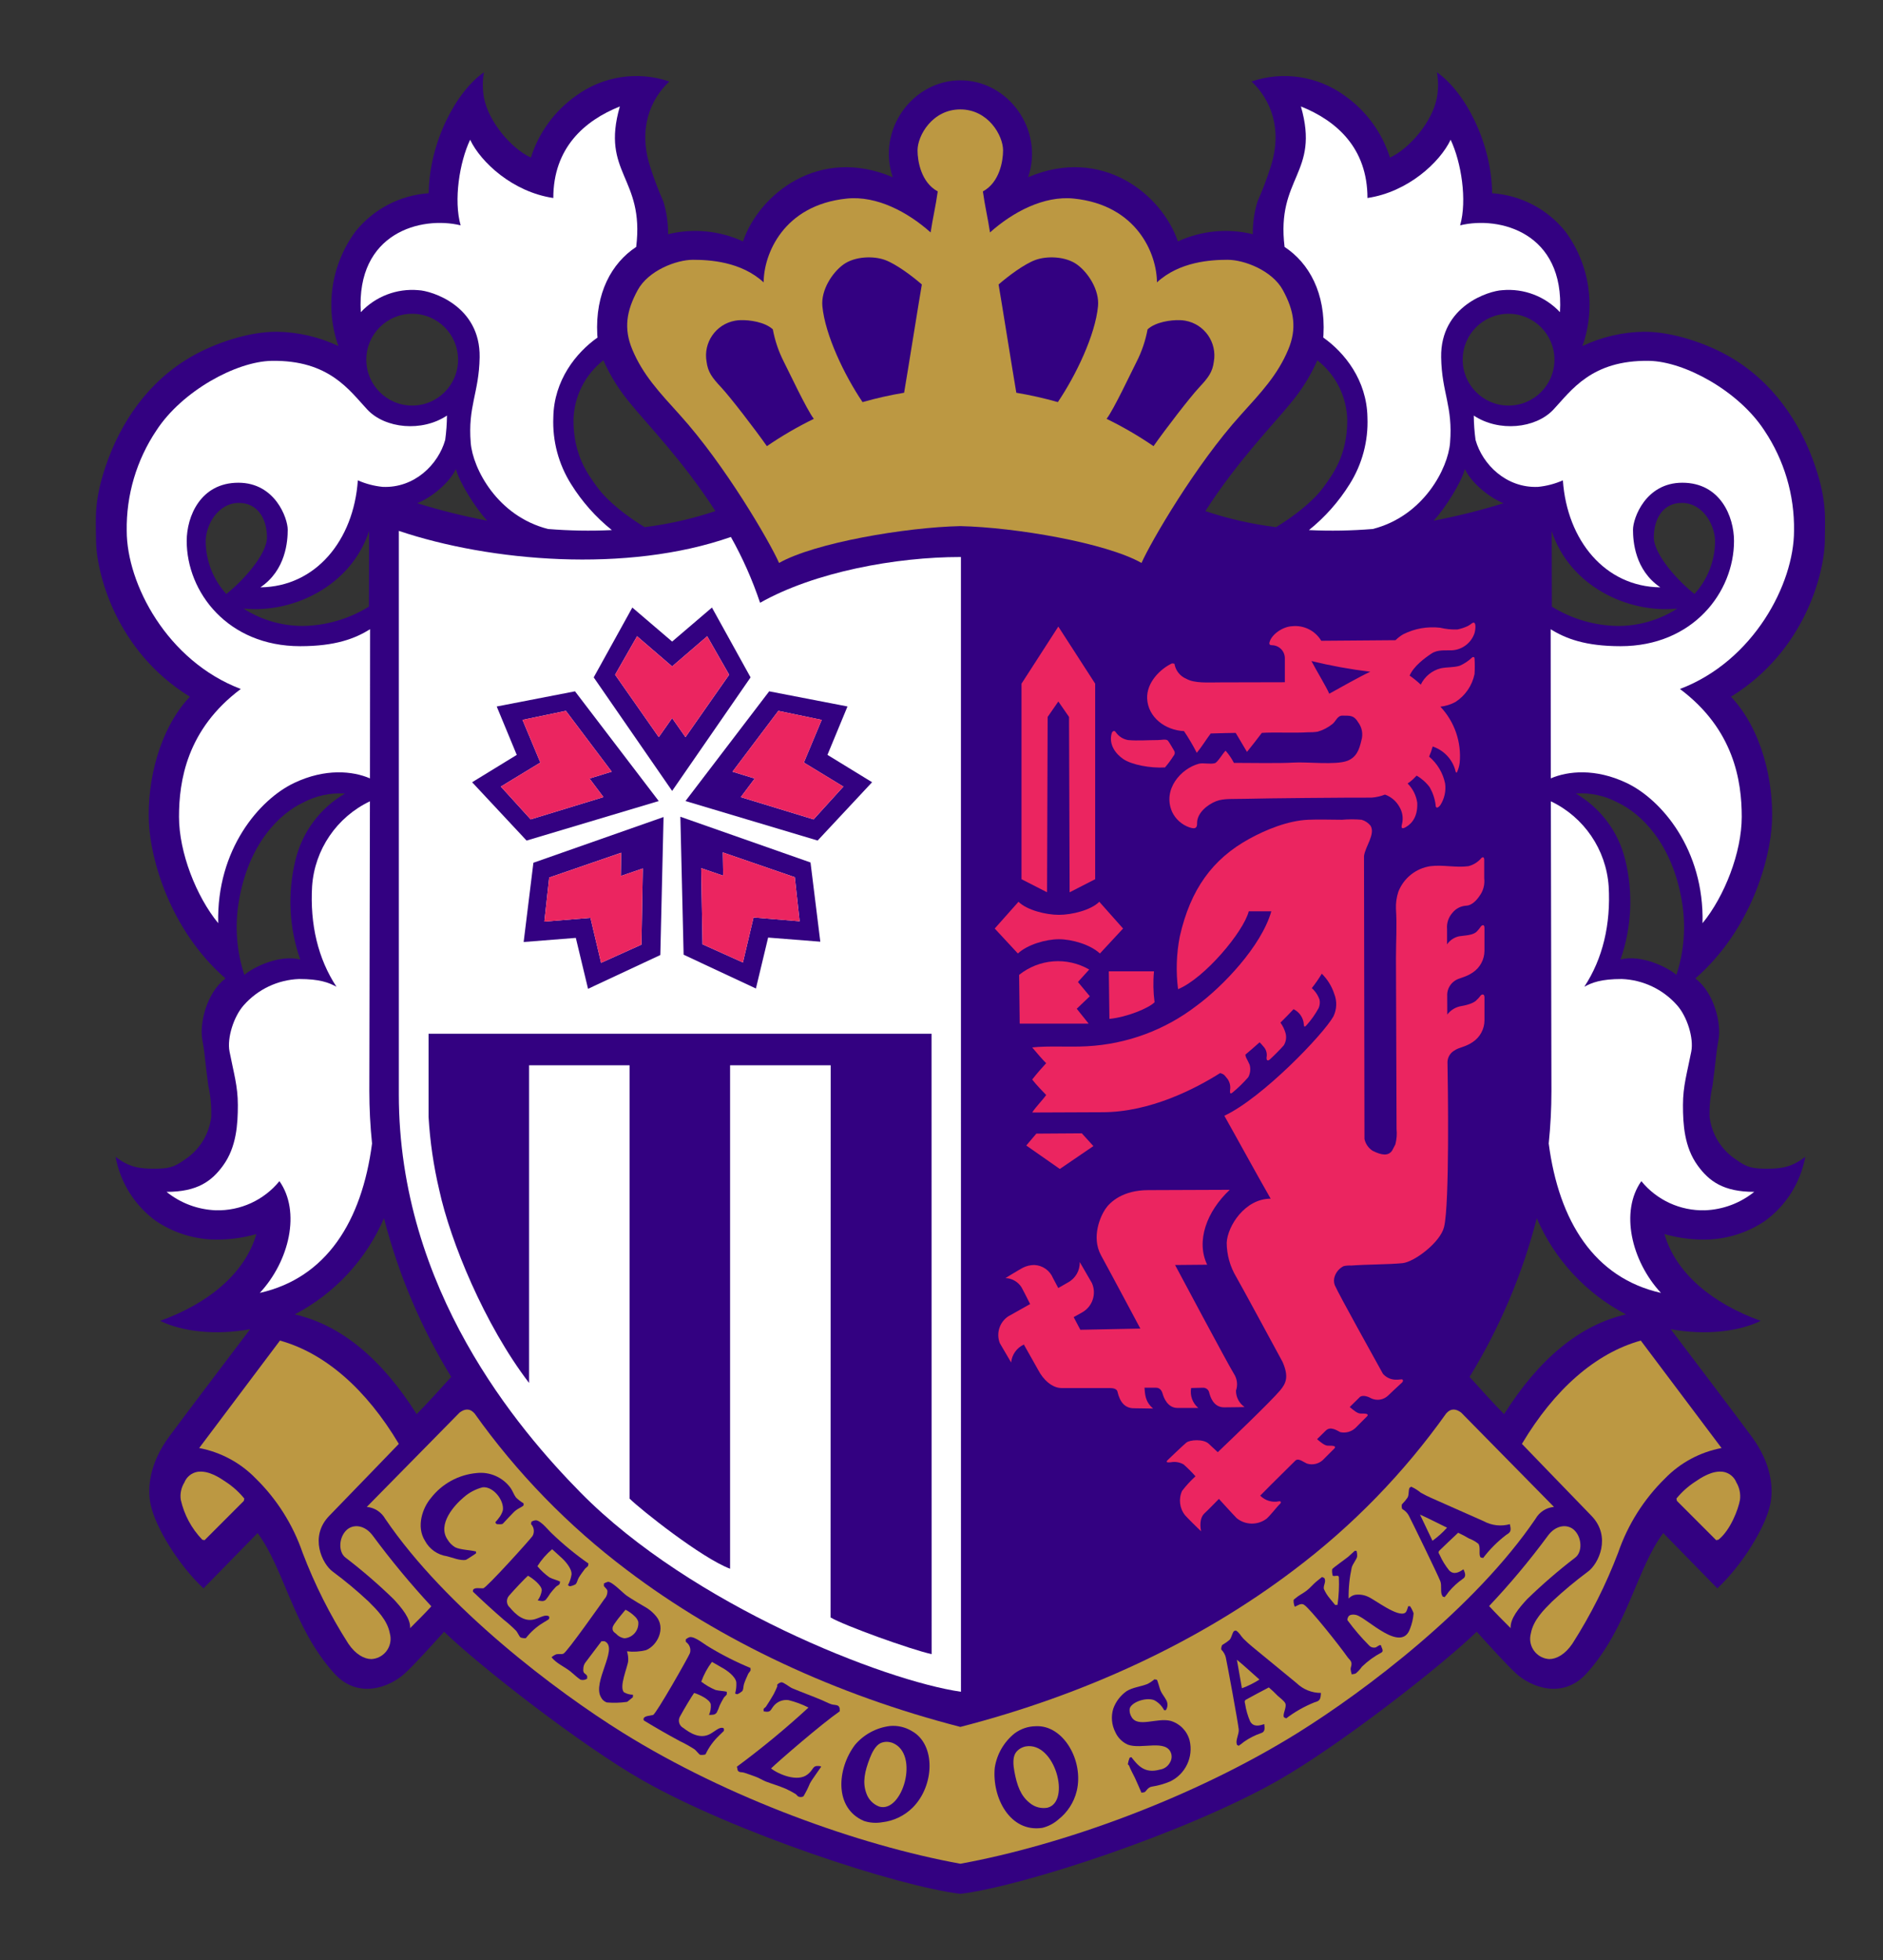 <?xml version="1.0" encoding="utf-8"?>
<!-- Generator: Adobe Illustrator 27.2.0, SVG Export Plug-In . SVG Version: 6.00 Build 0)  -->
<svg version="1.1" id="レイヤー_1" xmlns="http://www.w3.org/2000/svg" xmlns:xlink="http://www.w3.org/1999/xlink" x="0px"
	 y="0px" width="90.15px" height="93.803px" viewBox="0 0 90.15 93.803" style="enable-background:new 0 0 90.15 93.803;"
	 xml:space="preserve">
<rect x="0" y="0" width="90.15" height="93.803" fill="#333333" stroke="none"/>
<style type="text/css">
	.st0{fill:#330181;}
	.st1{fill:#BC9842;}
	.st2{fill:#FFFFFF;}
	.st3{fill:#EB2560;}
</style>
<g id="マーク等" transform="translate(-1074.016 -2424.326)">
	<g id="グループ_439">
		<g id="グループ_438">
			<path id="パス_1574" class="st0" d="M1161.382,2450.128c0-0.939,0.114-1.782-0.455-3.47
				c-0.712-2.117-2.048-4.096-4.153-5.29c-1.053-0.598-2.646-1.167-4.039-1.167
				c-1.024,0.013-2.033,0.246-2.958,0.683c0.657-1.853,0.348-3.912-0.825-5.49c-0.862-1.068-2.13-1.728-3.498-1.821
				c-0.029-2.417-1.294-4.85-2.645-5.788c0.071,0.4,0.071,0.809,0,1.21c-0.212,1.148-1.309,2.442-2.247,2.872
				c-0.378-1.196-1.137-2.235-2.162-2.958c-1.288-0.942-2.955-1.197-4.466-0.683
				c0.911,0.854,1.507,2.275,0.911,4.096c-0.178,0.561-0.387,1.112-0.626,1.65
				c-0.155,0.506-0.231,1.032-0.224,1.561c-1.2-0.293-2.465-0.171-3.587,0.345
				c-0.768-2.248-3.629-4.58-7.168-3.072c0.768-2.276-0.953-4.636-3.243-4.636c-2.29,0-4.01,2.361-3.242,4.636
				c-3.539-1.507-6.4,0.825-7.168,3.072c-1.123-0.517-2.387-0.638-3.587-0.345
				c0.007-0.529-0.069-1.055-0.224-1.561c-0.239-0.538-0.448-1.089-0.626-1.65c-0.597-1.821,0-3.242,0.91-4.096
				c-1.511-0.514-3.178-0.259-4.466,0.683c-1.025,0.723-1.784,1.762-2.162,2.958
				c-0.938-0.431-2.035-1.725-2.247-2.872c-0.071-0.4-0.071-0.81,0-1.21c-1.351,0.938-2.617,3.371-2.645,5.788
				c-1.369,0.093-2.637,0.753-3.498,1.821c-1.173,1.578-1.482,3.637-0.825,5.49
				c-0.926-0.437-1.935-0.669-2.958-0.683c-1.394,0-2.987,0.569-4.039,1.167c-2.105,1.194-3.441,3.174-4.153,5.29
				c-0.569,1.688-0.455,2.531-0.455,3.47c0,1.581,0.939,5.349,4.494,7.538c-1.479,1.564-2.048,4.068-1.963,6.002
				c0.077,1.762,0.996,5.148,3.669,7.481c-0.911,0.683-1.252,2.162-1.109,2.93
				c0.132,0.709,0.097,0.788,0.284,2.19c0.111,0.495,0.158,1.001,0.142,1.508
				c-0.102,0.839-0.571,1.589-1.28,2.048c-0.512,0.37-0.768,0.427-1.479,0.427s-1.195-0.085-1.821-0.569
				c0.226,1.235,0.919,2.335,1.934,3.072c0.777,0.523,1.681,0.828,2.617,0.882
				c0.739,0.035,1.479-0.052,2.19-0.257c-0.54,1.877-2.304,3.328-4.608,4.153c1.061,0.52,2.676,0.7,4.309,0.399
				c-1.122,1.48-3.318,4.379-3.882,5.148c-0.939,1.28-1.049,2.452-0.882,3.243
				c0.227,1.081,1.337,2.901,2.531,4.011l2.589-2.646c1.28,1.707,1.7,4.534,3.669,6.713
				c1.147,1.27,2.674,0.654,3.385,0c0.477-0.44,1.308-1.365,1.877-1.992c1.728,1.674,6.588,5.454,9.501,7.111
				c4.381,2.492,12.183,5.065,15.217,5.433c3.035-0.368,10.838-2.942,15.219-5.433
				c2.913-1.658,7.773-5.438,9.5-7.111c0.569,0.626,1.401,1.552,1.877,1.992c0.711,0.654,2.237,1.27,3.385,0
				c1.969-2.179,2.389-5.006,3.669-6.713l2.589,2.646c1.194-1.11,2.304-2.93,2.532-4.011
				c0.167-0.792,0.057-1.963-0.882-3.243c-0.564-0.77-2.76-3.668-3.882-5.148
				c1.633,0.301,3.247,0.122,4.309-0.399c-2.304-0.825-4.068-2.275-4.608-4.153
				c0.711,0.205,1.451,0.292,2.19,0.257c0.935-0.054,1.839-0.359,2.617-0.882c1.016-0.738,1.708-1.838,1.934-3.072
				c-0.626,0.484-1.109,0.569-1.821,0.569s-0.967-0.057-1.479-0.427c-0.709-0.459-1.178-1.209-1.28-2.048
				c-0.016-0.507,0.032-1.013,0.142-1.508c0.187-1.403,0.153-1.482,0.284-2.19
				c0.142-0.768-0.199-2.247-1.109-2.93c2.674-2.333,3.592-5.72,3.669-7.481c0.085-1.934-0.483-4.437-1.963-6.002
				C1160.443,2455.477,1161.382,2451.709,1161.382,2450.128z M1093.75,2439.341c1.213,0,2.196,0.984,2.196,2.197
				s-0.983,2.196-2.196,2.196s-2.197-0.983-2.197-2.196l0,0c-0-1.213,0.983-2.197,2.196-2.197
				c0,0,0,0,0,0V2439.341z M1091.685,2449.74l-0.007,3.614c-0.954,0.592-2.052,0.912-3.175,0.926
				c-1.004-0.002-1.988-0.291-2.833-0.834c2.38,0.247,5.16-1.088,6.016-3.707V2449.74z M1083.866,2450.327
				c-0.045-0.796,0.54-1.934,1.593-1.934c0.882,0,1.337,0.739,1.337,1.65c0,0.832-1.195,2.122-1.946,2.707
				c-0.606-0.665-0.955-1.524-0.984-2.423V2450.327z M1085.715,2470.978c-0.378-1.146-0.467-2.367-0.257-3.555
				c0.465-2.732,1.942-4.164,3.072-4.693c0.615-0.327,1.308-0.476,2.003-0.43
				c-1.194,0.694-2.052,1.846-2.373,3.189c-0.385,1.572-0.306,3.222,0.228,4.75
				c-0.991-0.245-2.241,0.366-2.673,0.739V2470.978z M1093.964,2491.998c-1.681-2.662-3.633-4.268-5.835-4.774
				c1.909-0.998,3.417-2.622,4.271-4.6c0.688,2.676,1.772,5.235,3.217,7.591
				c-0.446,0.496-1.223,1.353-1.653,1.782V2491.998z M1093.991,2448.407c0.692-0.275,1.554-0.99,1.851-1.637
				c0.153,0.613,0.947,1.887,1.499,2.472c-1.131-0.216-2.249-0.494-3.349-0.835L1093.991,2448.407z
				 M1104.882,2449.552c-0.817-0.493-1.758-1.208-2.272-1.913c-0.446-0.614-1.138-1.522-1.138-3.2
				c0.02-1.124,0.545-2.179,1.431-2.872c0.332,0.75,0.77,1.449,1.3,2.075c0.778,0.963,2.518,2.737,4.062,5.141
				C1107.167,2449.151,1106.033,2449.408,1104.882,2449.552L1104.882,2449.552z M1137.378,2447.639
				c-0.513,0.705-1.455,1.419-2.271,1.913c-1.151-0.143-2.284-0.4-3.384-0.768
				c1.545-2.405,3.285-4.179,4.063-5.141c0.53-0.626,0.968-1.325,1.3-2.075c0.885,0.693,1.411,1.748,1.431,2.872
				C1138.516,2446.117,1137.825,2447.024,1137.378,2447.639z M1154.32,2453.447c-0.845,0.543-1.829,0.832-2.833,0.834
				c-1.123-0.014-2.221-0.334-3.175-0.926l-0.007-3.614C1149.161,2452.359,1151.94,2453.694,1154.32,2453.447z
				 M1146.24,2439.341c1.213,0,2.196,0.984,2.196,2.197c-0,1.213-0.984,2.196-2.197,2.196
				c-1.213-0-2.196-0.984-2.196-2.197c-0-1.213,0.983-2.196,2.196-2.196
				C1146.239,2439.341,1146.24,2439.341,1146.24,2439.341z M1144.148,2446.771c0.297,0.647,1.158,1.362,1.851,1.637
				c-1.1,0.34-2.218,0.619-3.349,0.835C1143.202,2448.658,1143.995,2447.384,1144.148,2446.771L1144.148,2446.771z
				 M1146.025,2491.998c-0.429-0.429-1.207-1.287-1.652-1.783c1.445-2.356,2.53-4.914,3.217-7.591
				c0.854,1.978,2.362,3.602,4.271,4.6C1149.658,2487.73,1147.707,2489.335,1146.025,2491.998z M1154.275,2470.977
				c-0.432-0.372-1.683-0.983-2.674-0.74c0.533-1.528,0.612-3.178,0.228-4.75
				c-0.321-1.343-1.179-2.496-2.373-3.19c0.695-0.046,1.388,0.103,2.003,0.43c1.13,0.53,2.607,1.963,3.072,4.693
				C1154.741,2468.61,1154.653,2469.831,1154.275,2470.977z M1156.124,2450.327
				c-0.029,0.899-0.378,1.758-0.984,2.422c-0.75-0.584-1.946-1.875-1.946-2.707c0-0.911,0.455-1.65,1.337-1.65
				c1.052,0,1.638,1.139,1.593,1.934V2450.327z"/>
			<g id="グループ_425">
				<path id="パス_1575" class="st1" d="M1119.991,2449.502c2.617,0.057,6.969,0.797,8.676,1.763
					c0.455-1.024,2.588-4.693,4.75-7.082c0.972-1.076,1.763-1.906,2.275-3.129
					c0.419-0.999,0.286-1.851-0.257-2.845c-0.512-0.939-1.849-1.451-2.645-1.451c-0.796,0-2.304,0.085-3.385,1.081
					c0-1.337-0.939-3.701-3.982-4.011c-1.44-0.147-2.93,0.654-4.01,1.621c-0.096-0.649-0.25-1.292-0.341-1.963
					c0.796-0.427,0.967-1.45,0.967-1.963c0-0.711-0.711-1.961-2.048-1.961s-2.047,1.251-2.047,1.961
					c0,0.512,0.171,1.536,0.967,1.963c-0.091,0.67-0.245,1.314-0.341,1.963c-1.081-0.967-2.57-1.768-4.011-1.621
					c-3.043,0.31-3.982,2.674-3.982,4.011c-1.081-0.996-2.589-1.081-3.385-1.081s-2.134,0.512-2.646,1.451
					c-0.542,0.994-0.675,1.845-0.257,2.845c0.512,1.223,1.303,2.053,2.276,3.129
					c2.162,2.389,4.296,6.059,4.75,7.082C1113.022,2450.298,1117.374,2449.559,1119.991,2449.502z"/>
				<g id="グループ_424">
					<path id="パス_1576" class="st0" d="M1118.15,2437.939c-0.456-0.397-1.227-0.977-1.768-1.174
						s-1.437-0.18-1.99,0.221c-0.527,0.381-1.077,1.217-1.004,1.995c0.133,1.379,1.051,3.296,1.923,4.587
						c0.654-0.186,1.319-0.335,1.99-0.448C1117.468,2442.151,1118.039,2438.565,1118.15,2437.939z"/>
					<path id="パス_1577" class="st0" d="M1121.824,2437.939c0.456-0.397,1.226-0.977,1.767-1.174
						c0.541-0.197,1.437-0.18,1.991,0.221c0.527,0.381,1.077,1.217,1.002,1.995
						c-0.133,1.379-1.051,3.296-1.922,4.587c-0.654-0.185-1.319-0.335-1.989-0.448
						C1122.506,2442.151,1121.935,2438.565,1121.824,2437.939z"/>
					<path id="パス_1578" class="st0" d="M1111.016,2440.087c0.1,0.539,0.277,1.062,0.526,1.55
						c0.227,0.441,1.095,2.29,1.436,2.732c-0.78,0.38-1.531,0.817-2.247,1.307
						c-0.569-0.811-1.757-2.353-2.19-2.816c-0.441-0.469-0.635-0.738-0.697-1.223
						c-0.165-0.92,0.446-1.8,1.366-1.965c0.089-0.016,0.179-0.025,0.269-0.026
						C1109.893,2439.633,1110.632,2439.731,1111.016,2440.087z"/>
					<path id="パス_1579" class="st0" d="M1128.957,2440.087c-0.1,0.539-0.277,1.062-0.526,1.55
						c-0.227,0.441-1.095,2.29-1.436,2.732c0.78,0.38,1.531,0.817,2.247,1.307
						c0.569-0.811,1.756-2.353,2.19-2.816c0.441-0.469,0.635-0.738,0.697-1.223
						c0.165-0.92-0.446-1.8-1.366-1.965c-0.089-0.016-0.179-0.025-0.269-0.026
						C1130.081,2439.633,1129.341,2439.731,1128.957,2440.087z"/>
				</g>
			</g>
			<g id="グループ_428">
				<g id="グループ_426">
					<path id="パス_1580" class="st1" d="M1094.667,2501.194c-0.988-1.065-1.916-2.183-2.78-3.35
						c-0.412-0.581-0.981-0.584-1.28-0.299c-0.38,0.361-0.4,1.059-0.043,1.322
						c0.801,0.614,1.566,1.274,2.29,1.977c0.397,0.426,0.825,0.939,0.796,1.394
						C1093.992,2501.897,1094.383,2501.507,1094.667,2501.194z"/>
					<path id="パス_1581" class="st1" d="M1093.11,2493.42c-1.56-2.615-3.526-4.341-5.691-4.943
						c-0.683,0.91-3.867,5.142-3.867,5.142c1.028,0.195,1.972,0.701,2.702,1.451
						c1.016,0.994,1.785,2.212,2.248,3.556c0.579,1.522,1.312,2.98,2.189,4.352
						c0.353,0.523,0.768,0.74,1.109,0.74c0.535-0.03,0.944-0.488,0.914-1.023
						c-0.004-0.068-0.015-0.135-0.033-0.2c-0.117-0.645-0.626-1.138-1.024-1.536
						c-0.542-0.506-1.112-0.981-1.707-1.423c-0.512-0.37-1.138-1.678-0.171-2.673
						C1090.749,2495.867,1093.11,2493.42,1093.11,2493.42z"/>
					<path id="パス_1582" class="st1" d="M1083.695,2498c0.023,0.023,0.085,0.01,0.114,0.029l1.877-1.877
						c0.018-0.029,0.01-0.085,0.028-0.114c-0.252-0.309-0.549-0.577-0.882-0.796
						c-0.29-0.197-0.83-0.565-1.365-0.484c-0.283,0.05-0.52,0.244-0.625,0.512
						c-0.152,0.246-0.213,0.538-0.171,0.825C1082.832,2496.811,1083.186,2497.471,1083.695,2498z"/>
					<path id="パス_1583" class="st1" d="M1145.309,2501.18c0.997-1.055,1.93-2.169,2.793-3.337
						c0.411-0.58,0.981-0.584,1.28-0.299c0.379,0.361,0.4,1.059,0.043,1.323
						c-0.801,0.614-1.565,1.274-2.29,1.977c-0.397,0.426-0.825,0.939-0.796,1.394
						C1145.997,2501.897,1145.594,2501.494,1145.309,2501.18z"/>
					<path id="パス_1584" class="st1" d="M1146.879,2493.42c1.56-2.615,3.526-4.341,5.691-4.943
						c0.683,0.91,3.866,5.142,3.866,5.142c-1.028,0.195-1.972,0.701-2.702,1.451
						c-1.016,0.994-1.785,2.212-2.248,3.556c-0.579,1.522-1.312,2.98-2.189,4.352
						c-0.353,0.523-0.768,0.74-1.109,0.74c-0.535-0.03-0.944-0.488-0.914-1.024
						c0.004-0.067,0.015-0.134,0.032-0.2c0.117-0.645,0.626-1.138,1.024-1.536c0.542-0.506,1.112-0.981,1.707-1.423
						c0.512-0.37,1.138-1.678,0.17-2.673C1149.24,2495.867,1146.879,2493.42,1146.879,2493.42z"/>
					<path id="パス_1585" class="st1" d="M1156.294,2498c-0.026,0.021-0.084,0.01-0.114,0.029l-1.877-1.877
						c-0.018-0.029-0.01-0.085-0.028-0.114c0.252-0.309,0.549-0.577,0.882-0.796c0.29-0.197,0.83-0.565,1.365-0.484
						c0.284,0.05,0.521,0.244,0.626,0.512c0.147,0.248,0.207,0.539,0.171,0.825
						C1157.237,2496.56,1156.862,2497.544,1156.294,2498z"/>
					<path id="パス_1586" class="st1" d="M1119.994,2513.512c4.859-0.886,11.125-3.135,16.159-6.267
						c3.219-2.003,8.477-5.974,11.378-10.24c0.183-0.323,0.512-0.535,0.882-0.569l-4.442-4.513
						c-0.227-0.172-0.479-0.227-0.707,0.033l-0.003-0.003c-2.031,2.859-4.491,5.387-7.292,7.497
						c-4.527,3.434-10.031,5.984-15.975,7.514c-5.942-1.531-11.447-4.08-15.974-7.514
						c-2.801-2.11-5.261-4.639-7.292-7.497l-0.003,0.003c-0.228-0.26-0.48-0.205-0.707-0.033l-4.442,4.513
						c0.369,0.034,0.699,0.246,0.882,0.569c2.901,4.267,8.159,8.237,11.378,10.24
						C1108.87,2510.377,1115.136,2512.626,1119.994,2513.512z"/>
				</g>
				<g id="グループ_427">
					<path id="パス_1587" class="st0" d="M1095.414,2498.797c0.216,0.047,0.639,0.231,0.911,0.171
						c0.028-0.007,0.477-0.299,0.484-0.313c0.008-0.023-0.014-0.064,0-0.085c-0.3-0.076-0.734-0.076-0.996-0.199
						c-0.153-0.09-0.28-0.217-0.37-0.37c-0.504-0.739,0.338-1.658,0.768-2.019
						c0.261-0.231,0.573-0.397,0.911-0.484c0.521-0.054,1.048,0.646,0.967,1.109
						c-0.041,0.136-0.108,0.261-0.199,0.37c-0.043,0.061-0.09,0.118-0.142,0.171
						c-0.05,0.047,0.058,0.114,0.057,0.114c0.076-0.004,0.242,0.028,0.292-0.029
						c0.157-0.178,0.382-0.402,0.505-0.533c0.179-0.194,0.45-0.263,0.484-0.349c0.008-0.022-0.015-0.064,0-0.085
						c-0.135-0.079-0.259-0.174-0.37-0.284c-0.106-0.145-0.154-0.311-0.257-0.455
						c-0.374-0.51-0.993-0.781-1.621-0.711c-0.865,0.076-1.658,0.509-2.19,1.195
						c-0.401,0.469-0.716,1.366-0.285,2.048C1094.575,2498.457,1094.966,2498.732,1095.414,2498.797z"/>
					<path id="パス_1588" class="st0" d="M1108.549,2504.109c0.276,0.146,0.675,0.439,0.718,0.718
						c0.012,0.182-0.007,0.365-0.057,0.54c0.025-0.005,0.055,0.039,0.113,0.029
						c0.083-0.035,0.16-0.084,0.228-0.143c0.07-0.102,0.044-0.209,0.085-0.341
						c0.037-0.121,0.137-0.348,0.199-0.484c0.021-0.047,0.1-0.122,0.114-0.17c0.008-0.033-0.011-0.082,0-0.114
						c-0.699-0.288-1.374-0.63-2.02-1.024c-0.182-0.101-0.634-0.482-0.882-0.455
						c-0.075,0.021-0.143,0.06-0.199,0.114c-0.011,0.03,0.015,0.085,0,0.114c0.179,0.116,0.261,0.336,0.199,0.541
						c-0.085,0.213-1.621,2.916-1.764,2.958c-0.146,0.042-0.403,0.035-0.455,0.171c-0.011,0.029,0.018,0.059,0,0.085
						c0.563,0.343,1.153,0.682,1.735,0.995c0.245,0.117,0.483,0.25,0.711,0.398
						c0.049,0.035,0.221,0.244,0.257,0.257c0.043,0.014,0.26,0.01,0.27-0.036
						c0.156-0.327,0.371-0.624,0.633-0.875c0.005-0.005,0.235-0.228,0.235-0.228
						c0.021-0.072,0.008-0.123-0.028-0.142c-0.185-0.062-0.381,0.149-0.626,0.284
						c-0.483,0.264-0.972-0.049-1.28-0.284c-0.196-0.101-0.273-0.341-0.172-0.537
						c0.001-0.001,0.001-0.002,0.002-0.003c0.199-0.369,0.569-0.981,0.683-1.138
						c0.245,0.072,0.746,0.307,0.797,0.54c0.015,0.175-0.014,0.351-0.085,0.512
						c0.142-0.009,0.276,0.015,0.37-0.114c0.056-0.11,0.104-0.224,0.142-0.341
						c0.057-0.116,0.127-0.255,0.199-0.37c0.031-0.051,0.126-0.11,0.142-0.171c0.008-0.033-0.012-0.083,0-0.114
						c-0.144-0.038-0.373-0.04-0.54-0.085c-0.244-0.102-0.473-0.235-0.683-0.397
						c0.121-0.34,0.294-0.659,0.512-0.946C1108.2,2503.902,1108.442,2504.052,1108.549,2504.109z"/>
					<path id="パス_1589" class="st0" d="M1100.834,2498.811c0.238,0.202,0.564,0.574,0.545,0.857
						c-0.028,0.18-0.086,0.354-0.173,0.515c0.027,0,0.045,0.05,0.105,0.052c0.088-0.017,0.174-0.047,0.253-0.09
						c0.091-0.085,0.088-0.195,0.157-0.315c0.062-0.11,0.209-0.31,0.299-0.429
						c0.031-0.042,0.124-0.097,0.148-0.142c0.015-0.03,0.007-0.082,0.025-0.111
						c-0.62-0.432-1.206-0.913-1.751-1.437c-0.156-0.138-0.515-0.607-0.762-0.635
						c-0.078,0.004-0.153,0.027-0.219,0.068c-0.017,0.028-0.003,0.086-0.025,0.111
						c0.15,0.152,0.181,0.385,0.077,0.571c-0.13,0.19-2.215,2.495-2.363,2.506
						c-0.152,0.009-0.402-0.053-0.481,0.068c-0.018,0.026,0.005,0.062-0.018,0.084
						c0.476,0.457,0.978,0.915,1.478,1.348c0.214,0.168,0.416,0.349,0.607,0.543
						c0.04,0.045,0.162,0.286,0.195,0.305c0.038,0.023,0.251,0.066,0.272,0.023
						c0.224-0.286,0.497-0.529,0.807-0.717c0.006-0.004,0.278-0.171,0.278-0.171
						c0.036-0.066,0.035-0.118,0.003-0.145c-0.167-0.101-0.404,0.063-0.672,0.142
						c-0.529,0.153-0.938-0.257-1.188-0.555c-0.17-0.141-0.193-0.392-0.052-0.562
						c0.001-0.001,0.002-0.002,0.002-0.003c0.274-0.318,0.768-0.835,0.913-0.963
						c0.224,0.123,0.662,0.461,0.66,0.7c-0.023,0.174-0.09,0.34-0.194,0.481
						c0.14,0.022,0.266,0.073,0.386-0.031c0.079-0.096,0.15-0.197,0.213-0.303c0.08-0.1,0.179-0.222,0.274-0.318
						c0.042-0.043,0.146-0.08,0.176-0.136c0.015-0.03,0.006-0.084,0.025-0.111
						c-0.132-0.069-0.357-0.119-0.509-0.2c-0.216-0.153-0.411-0.333-0.58-0.537
						c0.192-0.306,0.429-0.58,0.705-0.812C1100.538,2498.534,1100.742,2498.732,1100.834,2498.811z"/>
					<path id="パス_1590" class="st0" d="M1112.481,2510.288c0.12-0.2,0.225-0.409,0.313-0.625
						c0.08-0.146,0.2-0.306,0.291-0.441c0.013-0.021,0.242-0.348,0.242-0.348
						c0.016-0.037-0.205-0.063-0.299-0.014c-0.133,0.087-0.108,0.182-0.348,0.377
						c-0.482,0.388-1.405-0.014-1.75-0.285c0.384-0.37,2.403-2.119,3.285-2.732c0.019-0.051-0.012-0.117,0-0.17
						c-0.037-0.027-0.023-0.062-0.057-0.085c-0.1-0.07-0.214-0.043-0.342-0.085
						c-0.142-0.047-0.306-0.137-0.455-0.199c-0.47-0.198-0.94-0.365-1.422-0.569
						c-0.119-0.051-0.4-0.285-0.512-0.284c-0.077,0.015-0.147,0.055-0.199,0.114c-0.013,0.018,0.004,0.065,0,0.085
						c-0.011,0.043-0.136,0.305-0.171,0.37c-0.109,0.196-0.243,0.404-0.37,0.598
						c-0.019,0.028-0.104,0.083-0.113,0.114c-0.01,0.031,0.012,0.083,0,0.114c0.075-0.004,0.146,0.039,0.257,0
						c0.103-0.038,0.132-0.149,0.199-0.227c0.169-0.234,0.454-0.354,0.74-0.313
						c0.33,0.082,0.65,0.201,0.953,0.355c-1.091,1.004-2.235,1.948-3.428,2.83
						c0.036,0.099,0.009,0.175,0.085,0.228c0.076,0.053,0.153,0.025,0.257,0.057
						c0.187,0.057,0.364,0.126,0.569,0.199c0.148,0.053,0.335,0.171,0.483,0.228
						c0.327,0.123,0.616,0.205,0.939,0.341c0.166,0.076,0.328,0.162,0.484,0.257
						c0.04,0.036,0.078,0.074,0.114,0.114C1112.306,2510.331,1112.402,2510.331,1112.481,2510.288z"/>
					<path id="パス_1591" class="st0" d="M1129.178,2509.819c0.293-0.046,0.58-0.127,0.853-0.242
						c0.738-0.35,1.129-1.169,0.939-1.963c-0.117-0.452-0.463-0.808-0.91-0.939
						c-0.656-0.167-1.586,0.35-1.877-0.199c-0.067-0.111-0.097-0.24-0.085-0.37
						c0.051-0.303,0.74-0.573,1.166-0.427c0.208,0.107,0.377,0.276,0.484,0.483c0.028-0.003,0.057-0.003,0.085,0
						c0.102-0.155,0.102-0.357,0-0.512c-0.074-0.135-0.195-0.28-0.257-0.426c-0.034-0.079-0.141-0.483-0.171-0.512
						c-0.021-0.021-0.093-0.008-0.114-0.029c-0.105,0.088-0.219,0.165-0.341,0.228
						c-0.355,0.135-0.696,0.158-0.996,0.341c-0.295,0.207-0.519,0.501-0.64,0.841
						c-0.114,0.373-0.078,0.776,0.1,1.123c0.119,0.266,0.332,0.478,0.597,0.597
						c0.647,0.246,1.853-0.285,2.076,0.426c0.042,0.144,0.021,0.299-0.057,0.427
						c-0.098,0.184-0.277,0.311-0.484,0.341c-0.739,0.206-1.055-0.202-1.365-0.597
						c-0.002,0.002-0.081,0.023-0.085,0.029c-0.038,0.101-0.067,0.206-0.085,0.313l0.057,0.057
						c0.077,0.209,0.187,0.389,0.285,0.597c0.103,0.22,0.21,0.477,0.313,0.711
						c0.059-0.029,0.085-0.005,0.142-0.029C1128.894,2510.054,1128.958,2509.847,1129.178,2509.819z"/>
					<path id="パス_1592" class="st0" d="M1138.878,2500.646c0.212-0.034,0.43-0.005,0.625,0.085
						c0.316,0.127,1.446,1.02,1.792,0.768c0.076-0.056,0.105-0.219,0.142-0.313c0.013,0.009,0.07,0,0.085,0
						c0.072,0.106,0.129,0.221,0.171,0.341c-0.019,0.254-0.077,0.503-0.171,0.74
						c-0.419,1.191-2.052-0.508-2.56-0.654c-0.145-0.042-0.343-0.033-0.398,0.085
						c-0.021,0.044-0.059,0.127-0.029,0.17c0.315,0.428,0.662,0.833,1.038,1.209
						c0.084,0.084,0.207,0.114,0.32,0.078c0.07-0.043,0.213-0.149,0.235-0.093
						c0.025,0.1,0.155,0.272,0.028,0.342c-0.344,0.181-0.66,0.411-0.939,0.682
						c-0.08,0.117-0.176,0.222-0.284,0.313c-0.07,0.045-0.11,0.019-0.199,0.056
						c-0.028-0.083-0.047-0.169-0.057-0.256c0.003-0.111,0.074-0.205,0.028-0.341
						c-0.028-0.085-0.123-0.16-0.171-0.228c-0.398-0.569-1.792-2.318-2.076-2.503
						c-0.153-0.114-0.325,0.043-0.455,0.085l-0.029-0.085c-0.022-0.074-0.032-0.151-0.028-0.228
						c0.007-0.029,0.062-0.066,0.085-0.085c0.162-0.143,0.367-0.237,0.54-0.37
						c0.162-0.124,0.3-0.295,0.455-0.426c0.093-0.079,0.193-0.154,0.284-0.228
						c0.005,0.011,0.103,0.037,0.114,0.057c0.095,0.184-0.058,0.32-0.028,0.512
						c0.072,0.165,0.168,0.318,0.284,0.455c0.018,0.023,0.252,0.311,0.257,0.313c0.031,0.011,0.084-0.015,0.114,0
						c0.062-0.441,0.083-0.886,0.064-1.331c-0.013-0.121-0.174-0.026-0.292-0.064
						c-0.03-0.101-0.04-0.208-0.028-0.313c0.016-0.054,0.668-0.51,0.768-0.597
						c0.11-0.097,0.207-0.185,0.313-0.284h0.085c0.026,0.092,0.036,0.189,0.028,0.284
						c-0.021,0.115-0.215,0.354-0.257,0.512c-0.107,0.488-0.157,0.987-0.149,1.486
						C1138.663,2500.734,1138.765,2500.672,1138.878,2500.646z"/>
					<path id="パス_1593" class="st0" d="M1143.372,2500.503c-0.061,0.09-0.127,0.176-0.2,0.257
						c-0.079-0.07-0.04,0.044-0.114-0.085c-0.092-0.16-0.008-0.488-0.085-0.683
						c-0.142-0.355-1.331-2.795-1.515-3.15c-0.071-0.125-0.174-0.228-0.299-0.299
						c-0.038-0.018-0.057-0.227-0.007-0.248c0.095-0.096,0.181-0.201,0.257-0.313
						c0.068-0.145,0.028-0.295,0.085-0.455c0.003-0.009,0.082-0.049,0.085-0.057
						c0.164,0.074,0.317,0.169,0.455,0.284c0.16,0.093,0.356,0.187,0.512,0.257
						c0.837,0.373,1.675,0.741,2.503,1.109c0.383,0.208,0.832,0.259,1.252,0.142
						c0.066,0.299,0.06,0.377-0.171,0.511c-0.418,0.319-0.791,0.692-1.109,1.11
						c-0.027-0.023-0.09-0.007-0.114-0.029c-0.117-0.102,0.01-0.494-0.114-0.654
						c-0.137-0.109-0.291-0.196-0.455-0.257c-0.166-0.099-0.337-0.189-0.512-0.27
						c-0.142,0.128-0.796,0.754-0.882,0.839s-0.057,0.128,0,0.227c0.119,0.266,0.272,0.514,0.455,0.74
						c0.229,0.229,0.485,0.077,0.682-0.057c0.075,0.17,0.148,0.346-0.029,0.455
						C1143.799,2500.053,1143.569,2500.264,1143.372,2500.503z M1142,2496.805l0.597,1.252
						c0.254-0.184,0.487-0.393,0.697-0.626C1143.294,2497.431,1142.17,2496.869,1142,2496.805z"/>
					<path id="パス_1594" class="st0" d="M1122.593,2507.272c0.292-0.217,0.645-0.337,1.009-0.341
						c1.327-0.072,2.311,1.658,1.963,3.101c-0.132,0.541-0.442,1.023-0.882,1.365
						c-0.22,0.193-0.483,0.33-0.768,0.398c-1.541,0.232-2.41-1.442-2.275-2.873
						C1121.739,2508.272,1122.079,2507.683,1122.593,2507.272z M1124.172,2510.828
						c1.124-0.292,0.35-3.174-1.052-2.93c-0.096,0.02-0.187,0.056-0.27,0.107
						c-0.085,0.053-0.157,0.123-0.213,0.206c-0.147,0.227-0.109,0.603-0.057,0.882
						c0.122,0.663,0.299,1.171,0.74,1.514c0.237,0.198,0.55,0.279,0.853,0.222V2510.828z"/>
					<path id="パス_1595" class="st0" d="M1116.626,2506.92c0.363-0.032,0.726,0.052,1.038,0.239
						c1.167,0.635,1.097,2.625,0.044,3.669c-0.396,0.392-0.913,0.639-1.467,0.7
						c-0.289,0.049-0.585,0.027-0.863-0.064c-1.434-0.612-1.295-2.493-0.429-3.64
						C1115.374,2507.323,1115.973,2507,1116.626,2506.92z M1116.104,2510.775c1.11,0.341,1.964-2.518,0.642-3.046
						c-0.092-0.033-0.189-0.051-0.286-0.051c-0.1,0.001-0.199,0.022-0.29,0.064
						c-0.244,0.117-0.409,0.456-0.511,0.721c-0.244,0.629-0.36,1.154-0.166,1.677
						c0.098,0.292,0.322,0.525,0.61,0.634V2510.775z"/>
					<path id="パス_1596" class="st0" d="M1133.568,2507.68c-0.083,0.07-0.169,0.135-0.26,0.193
						c-0.058-0.088-0.05,0.032-0.087-0.112c-0.045-0.179,0.123-0.472,0.1-0.68
						c-0.042-0.381-0.535-3.049-0.619-3.441c-0.035-0.139-0.107-0.266-0.208-0.368
						c-0.032-0.028,0.006-0.235,0.06-0.242c0.117-0.068,0.228-0.146,0.33-0.233
						c0.104-0.122,0.106-0.277,0.204-0.416c0.005-0.008,0.092-0.025,0.097-0.032
						c0.187,0.122,0.23,0.26,0.363,0.396c0.129,0.132,0.293,0.274,0.425,0.384
						c0.707,0.585,1.416,1.161,2.116,1.738c0.313,0.303,0.732,0.472,1.167,0.471
						c-0.016,0.305-0.043,0.379-0.301,0.448c-0.488,0.195-0.947,0.455-1.365,0.773
						c-0.019-0.03-0.085-0.031-0.102-0.058c-0.085-0.129,0.142-0.474,0.065-0.661
						c-0.047-0.114-0.268-0.276-0.37-0.368c-0.133-0.139-0.274-0.272-0.42-0.397
						c-0.171,0.085-0.969,0.514-1.074,0.574c-0.105,0.06-0.089,0.108-0.061,0.219
						c0.044,0.287,0.125,0.568,0.241,0.834c0.16,0.282,0.447,0.204,0.673,0.127
						c0.026,0.185,0.05,0.373-0.149,0.431C1134.099,2507.36,1133.821,2507.501,1133.568,2507.68z M1133.233,2503.75
						l0.241,1.365c0.293-0.109,0.575-0.249,0.839-0.417C1134.313,2504.699,1133.38,2503.857,1133.233,2503.75z"/>
					<path id="パス_1597" class="st0" d="M1102.028,2503.902c-0.055,0.085-0.085,0.183-0.085,0.284
						c-0.034,0.257,0.147,0.215,0.185,0.355c0.008,0.032-0.013,0.082,0,0.114c-0.094,0.063-0.211,0.081-0.32,0.05
						c-0.018-0.009-0.091-0.067-0.107-0.078c-0.134-0.102-0.245-0.213-0.37-0.313
						c-0.297-0.238-0.675-0.383-0.91-0.683c0.067-0.06,0.144-0.108,0.228-0.142
						c0.129-0.028,0.239,0.01,0.341-0.028c0.171-0.07,1.863-2.475,1.963-2.617
						c0.101-0.107,0.152-0.252,0.142-0.398c-0.018-0.08-0.128-0.163-0.17-0.227c0.006-0.038,0.006-0.076,0-0.114
						c0.062-0.038,0.129-0.066,0.199-0.085c0.199-0.009,0.715,0.535,0.882,0.654
						c0.199,0.142,0.839,0.526,0.996,0.611c0.161,0.106,0.304,0.236,0.427,0.384
						c0.478,0.575,0.059,1.401-0.483,1.621c-0.297,0.075-0.606,0.094-0.911,0.057
						c0.045,0.147,0.064,0.301,0.057,0.455c-0.028,0.303-0.457,1.257-0.199,1.508
						c0.131,0.073,0.277,0.112,0.427,0.114c-0.004,0.038-0.004,0.076,0,0.114
						c-0.054,0.037-0.243,0.215-0.284,0.228c-0.32,0.046-0.645,0.055-0.967,0.028
						c-0.126-0.043-0.228-0.135-0.284-0.256c-0.414-0.713,0.805-2.28,0.227-2.646
						c-0.093-0.058-0.104-0.014-0.199-0.029C1102.711,2502.999,1102.099,2503.803,1102.028,2503.902z M1103.962,2501.357
						c-0.153,0.194-0.31,0.361-0.455,0.569c-0.064,0.078-0.117,0.164-0.157,0.257
						c-0.037,0.207,0.071,0.246,0.164,0.327c0.105,0.118,0.248,0.194,0.405,0.213
						c0.395-0.033,0.689-0.379,0.656-0.773c-0.001-0.008-0.002-0.016-0.002-0.023
						c-0.033-0.099-0.092-0.188-0.171-0.257c-0.13-0.127-0.278-0.232-0.44-0.314V2501.357z"/>
				</g>
			</g>
			<g id="グループ_431">
				<g id="グループ_429">
					<path id="パス_1598" class="st2" d="M1096.069,2435.109c-0.341-1.195-0.057-3.016,0.455-4.096
						c0.512,1.081,2.048,2.503,3.982,2.788c0-2.389,1.479-3.698,3.186-4.381c-0.925,3.21,1.192,3.379,0.782,6.722
						c-1.183,0.779-1.967,2.22-1.863,4.201c0.003,0.045,0.007,0.09,0.012,0.135
						c-1.024,0.721-2.087,2.044-2.116,3.819c-0.047,1.129,0.251,2.245,0.853,3.2
						c0.521,0.836,1.179,1.578,1.948,2.195c-1.019,0.049-2.04,0.031-3.056-0.052
						c-2.431-0.619-3.599-2.897-3.699-4.118c-0.145-1.758,0.397-2.389,0.426-4.096
						c0.041-2.474-2.304-3.186-2.93-3.214c-1.033-0.092-2.05,0.296-2.759,1.053
						C1091.063,2435.45,1094.191,2434.654,1096.069,2435.109z"/>
					<path id="パス_1599" class="st2" d="M1085.544,2457.296c-2.589,1.934-2.958,4.409-2.958,6.115
						s0.825,3.811,1.877,5.092c-0.085-3.527,1.973-5.924,3.641-6.713c1.484-0.703,2.802-0.571,3.624-0.216
						l0.006-7.137c-0.724,0.45-1.666,0.811-3.346,0.811c-3.47,0-5.433-2.589-5.433-5.035
						c0-1.167,0.654-2.787,2.475-2.787c1.763,0,2.361,1.706,2.361,2.247c0,0.54-0.085,1.934-1.308,2.759
						c2.645-0.029,4.466-2.247,4.665-5.12c0.379,0.167,0.782,0.273,1.195,0.313
						c1.518,0.062,2.658-1.074,2.987-2.247c0.053-0.387,0.081-0.776,0.085-1.166
						c-1.195,0.796-2.958,0.625-3.812-0.285c-0.853-0.91-1.821-2.379-4.58-2.333
						c-1.706,0.029-4.296,1.451-5.518,3.328c-0.953,1.42-1.449,3.097-1.422,4.807
						C1080.083,2452.261,1082.017,2455.959,1085.544,2457.296z"/>
					<path id="パス_1600" class="st2" d="M1084.691,2480.108c-0.54,0.74-1.223,1.252-2.702,1.252
						c0.671,0.541,1.499,0.851,2.361,0.882c1.175,0.032,2.299-0.483,3.044-1.394
						c1.024,1.45,0.484,3.812-0.939,5.347c3.185-0.717,4.883-3.416,5.373-7.148
						c-0.086-0.836-0.13-1.675-0.13-2.516l0.028-13.86c-1.589,0.757-2.647,2.311-2.768,4.067
						c-0.106,1.817,0.284,3.47,1.167,4.807c-0.37-0.199-0.797-0.37-1.792-0.37
						c-1.016,0.038-1.972,0.49-2.645,1.252c-0.483,0.54-0.809,1.571-0.683,2.218
						c0.199,1.024,0.398,1.649,0.398,2.56S1085.34,2479.221,1084.691,2480.108z"/>
				</g>
				<g id="グループ_430">
					<path id="パス_1601" class="st2" d="M1143.921,2435.109c0.341-1.195,0.057-3.016-0.455-4.096
						c-0.512,1.081-2.048,2.503-3.982,2.788c0-2.389-1.479-3.698-3.186-4.381c0.925,3.21-1.192,3.379-0.782,6.722
						c1.183,0.779,1.967,2.22,1.862,4.201c-0.002,0.045-0.007,0.09-0.011,0.135
						c1.024,0.721,2.086,2.044,2.116,3.819c0.047,1.129-0.251,2.245-0.853,3.2
						c-0.521,0.836-1.179,1.578-1.947,2.195c1.019,0.049,2.039,0.031,3.056-0.052
						c2.431-0.619,3.599-2.897,3.699-4.118c0.145-1.758-0.397-2.389-0.426-4.096
						c-0.041-2.474,2.304-3.186,2.93-3.214c1.033-0.092,2.05,0.296,2.759,1.053
						C1148.927,2435.45,1145.798,2434.654,1143.921,2435.109z"/>
					<path id="パス_1602" class="st2" d="M1155.299,2480.108c0.54,0.74,1.223,1.252,2.702,1.252
						c-0.671,0.541-1.499,0.851-2.361,0.882c-1.176,0.032-2.3-0.483-3.044-1.394
						c-1.024,1.45-0.483,3.812,0.939,5.347c-3.185-0.717-4.883-3.416-5.373-7.148
						c0.086-0.836,0.13-1.675,0.13-2.516l-0.028-13.86c1.589,0.756,2.647,2.311,2.768,4.067
						c0.107,1.817-0.284,3.47-1.166,4.807c0.37-0.199,0.796-0.37,1.792-0.37
						c1.016,0.038,1.972,0.49,2.646,1.252c0.483,0.54,0.809,1.571,0.683,2.218
						c-0.199,1.024-0.398,1.649-0.398,2.56S1154.65,2479.221,1155.299,2480.108z"/>
					<path id="パス_1603" class="st2" d="M1154.445,2457.296c2.588,1.934,2.958,4.409,2.958,6.115
						s-0.825,3.811-1.877,5.092c0.085-3.527-1.973-5.924-3.641-6.713c-1.484-0.703-2.8-0.571-3.624-0.216
						l-0.006-7.137c0.724,0.45,1.666,0.811,3.345,0.811c3.47,0,5.433-2.589,5.433-5.035
						c0-1.167-0.654-2.787-2.475-2.787c-1.763,0-2.361,1.706-2.361,2.247c0,0.54,0.085,1.934,1.308,2.759
						c-2.645-0.029-4.466-2.247-4.665-5.12c-0.379,0.167-0.782,0.273-1.194,0.313
						c-1.518,0.062-2.658-1.074-2.987-2.247c-0.053-0.387-0.081-0.776-0.085-1.166
						c1.195,0.796,2.958,0.625,3.812-0.285s1.821-2.379,4.58-2.333c1.707,0.029,4.296,1.451,5.518,3.328
						c0.953,1.42,1.45,3.097,1.422,4.807C1159.907,2452.261,1157.972,2455.959,1154.445,2457.296z"/>
				</g>
			</g>
			<g id="グループ_437">
				<path id="パス_1604" class="st2" d="M1110.405,2453.171c2.617-1.479,6.514-2.19,9.586-2.19
					c0.011,0,0.021,0,0.03,0l0.002,54.301c-3.661-0.524-12.902-4.141-18.209-9.529
					c-2.974-3.02-8.704-9.711-8.704-19.058v-26.965c4.372,1.471,10.919,2.034,15.898,0.291
					C1109.572,2451.025,1110.039,2452.079,1110.405,2453.171z"/>
				<g id="グループ_436">
					<path id="パス_1605" class="st0" d="M1094.533,2473.794h24.081l0.004,29.688c-1.024-0.228-4.156-1.357-4.838-1.755
						l0.006-26.425h-4.817v24.093c-1.365-0.512-4.3-2.845-4.812-3.357v-20.736h-4.811v15.203
						c-2.134-2.788-3.767-6.774-4.3-9.23c-0.272-1.149-0.443-2.32-0.512-3.498V2473.794z"/>
					<g id="グループ_432">
						<path id="パス_1606" class="st3" d="M1133.189,2490.875c0.095-0.271,0.058-0.57-0.099-0.81
							c-0.27-0.427-2.816-5.205-2.816-5.205l1.536-0.014c-0.541-1.124-0.029-2.545,1.081-3.584l-3.897,0.015
							c-1.223,0-1.835,0.569-2.062,0.91c-0.228,0.342-0.683,1.337-0.199,2.218
							c0.483,0.881,1.878,3.498,1.878,3.498l-2.872,0.057l-0.32-0.605c0.162-0.09,0.299-0.167,0.392-0.219
							c0.503-0.272,0.714-0.884,0.483-1.408l-0.584-1.01c0.013,0.409-0.207,0.789-0.569,0.981l-0.46,0.263
							l-0.252-0.476c-0.151-0.365-0.501-0.61-0.896-0.626c-0.187,0.001-0.372,0.045-0.54,0.128
							c-0.142,0.07-0.839,0.498-0.839,0.498c0.313,0.011,0.6,0.176,0.768,0.441c0.06,0.103,0.228,0.434,0.413,0.802
							c-0.474,0.27-0.898,0.508-1.053,0.592c-0.415,0.281-0.581,0.812-0.398,1.28l0.541,0.924
							c0.036-0.369,0.263-0.693,0.597-0.853c0.003-0.002,0.009-0.005,0.012-0.007l0.685,1.216
							c0.242,0.469,0.669,0.867,1.123,0.867h2.304c0.171,0,0.34,0.039,0.37,0.171
							c0.113,0.498,0.355,0.796,0.782,0.796l0.924,0.014c-0.397-0.342-0.384-0.697-0.412-0.996h0.554
							c0.142,0,0.257,0.085,0.313,0.284s0.242,0.683,0.711,0.683h0.996c-0.276-0.234-0.406-0.597-0.341-0.953
							l0.554-0.014c0.151-0.011,0.286,0.093,0.313,0.242c0.043,0.157,0.185,0.697,0.711,0.697
							c0.526,0,0.981-0.015,0.981-0.015C1133.343,2491.479,1133.189,2491.187,1133.189,2490.875z"/>
						<path id="パス_1607" class="st3" d="M1123.632,2478.573l-0.483,0.569l1.607,1.123l1.607-1.095l-0.555-0.611
							L1123.632,2478.573z"/>
						<path id="パス_1608" class="st3" d="M1122.807,2470.977c0.959-0.769,2.292-0.871,3.356-0.256l-0.54,0.597
							l0.569,0.683l-0.626,0.597l0.569,0.711h-3.3L1122.807,2470.977z"/>
						<path id="パス_1609" class="st3" d="M1124.713,2469.271c0.625,0,1.507,0.257,1.962,0.683l1.109-1.195
							l-1.138-1.28c-0.397,0.398-1.308,0.625-1.934,0.625c-0.626,0-1.536-0.228-1.935-0.625l-1.138,1.28
							l1.109,1.195C1123.205,2469.527,1124.086,2469.271,1124.713,2469.271z"/>
						<path id="パス_1610" class="st3" d="M1124.684,2454.309l1.764,2.732v9.358l-1.223,0.626l-0.028-8.391l-0.512-0.74
							l-0.512,0.74l-0.028,8.391l-1.223-0.626v-9.358L1124.684,2454.309z"/>
						<path id="パス_1611" class="st3" d="M1139.319,2465.289c0.056-0.45,0.555-1.048,0.313-1.451
							c-0.11-0.136-0.259-0.235-0.427-0.284c-0.312-0.027-0.626-0.027-0.939,0c-0.533,0-1.09-0.023-1.621,0
							c-0.973,0.042-2.031,0.479-2.816,0.911c-1.764,0.967-2.816,2.418-3.328,4.665
							c-0.164,0.834-0.192,1.688-0.085,2.531c1.252-0.511,3.128-2.73,3.385-3.726h1.081
							c-0.484,1.678-2.323,3.597-3.584,4.523c-1.509,1.159-3.334,1.833-5.234,1.934
							c-0.855,0.05-1.857-0.029-2.631,0.057c0.143,0.171,0.555,0.654,0.669,0.754
							c-0.199,0.213-0.483,0.54-0.669,0.782c0.185,0.241,0.555,0.625,0.669,0.739
							c-0.128,0.199-0.498,0.569-0.669,0.839c1.269,0,2.174-0.014,3.371-0.014c2.267,0,4.439-1.121,5.627-1.873
							c0.228,0.064,0.222,0.136,0.353,0.28c0.111,0.157,0.155,0.351,0.121,0.54
							c-0.007,0.142,0.007,0.192,0.107,0.121c0.277-0.227,0.534-0.477,0.768-0.747
							c0.095-0.182,0.118-0.392,0.064-0.59c-0.036-0.093-0.114-0.233-0.157-0.32
							c-0.026-0.051-0.043-0.107-0.049-0.165c0.207-0.173,0.438-0.372,0.681-0.591
							c0.064,0.06,0.123,0.125,0.178,0.194c0.137,0.141,0.195,0.341,0.156,0.533
							c-0.007,0.135,0.05,0.185,0.157,0.093s0.526-0.505,0.668-0.676c0.108-0.174,0.139-0.386,0.085-0.584
							c-0.052-0.18-0.135-0.35-0.245-0.502c0.214-0.21,0.424-0.426,0.628-0.643
							c0.284,0.137,0.472,0.417,0.492,0.732c0.014,0.156,0.057,0.107,0.135,0.028
							c0.223-0.249,0.416-0.523,0.576-0.817c0.053-0.123,0.067-0.26,0.043-0.391
							c-0.073-0.216-0.202-0.409-0.373-0.56c0.175-0.22,0.335-0.45,0.479-0.691
							c0.273,0.27,0.478,0.602,0.597,0.968c0.139,0.35,0.123,0.743-0.043,1.081
							c-0.478,0.854-3.399,3.897-5.22,4.75c0.484,0.853,1.564,2.83,2.218,3.968
							c-1.238,0-2.065,1.318-2.105,2.105c0.003,0.576,0.16,1.141,0.455,1.635c0.196,0.329,2.218,4.068,2.218,4.068
							c0.313,0.711,0.17,1.024-0.114,1.365c-0.452,0.538-2.477,2.473-2.987,2.958l-0.441-0.412
							c-0.257-0.228-0.896-0.185-1.067-0.043c-0.171,0.142-0.868,0.811-0.868,0.811
							c-0.142,0.128-0.043,0.142,0.114,0.128c0.214-0.043,0.436-0.008,0.626,0.1
							c0.201,0.178,0.391,0.368,0.569,0.569c-0.233,0.214-0.447,0.447-0.64,0.697
							c-0.177,0.385-0.122,0.836,0.142,1.167c0.085,0.1,0.597,0.612,0.768,0.768c-0.085-0.412,0-0.711,0.156-0.853
							c0.156-0.142,0.697-0.697,0.697-0.697s0.689,0.761,0.853,0.924c0.412,0.333,0.997,0.344,1.422,0.029
							c0.185-0.156,0.526-0.604,0.626-0.69c0.1-0.085,0.078-0.162-0.021-0.149
							c-0.327,0.07-0.668-0.032-0.903-0.27c0.049-0.059,0.774-0.778,1.678-1.671
							c0.142-0.142,0.341,0.036,0.555,0.135c0.261,0.084,0.548,0.025,0.754-0.157c0,0,0.37-0.37,0.469-0.469
							c0.1-0.099,0.156-0.142,0.114-0.185c-0.043-0.043-0.128-0.043-0.327-0.043c-0.151,0-0.327-0.147-0.521-0.311
							c0.14-0.138,0.278-0.274,0.416-0.41l-0.002,0.003c0.221-0.228,0.527-0.016,0.697,0.07
							c0.256,0.056,0.524-0.016,0.718-0.192c0,0,0.369-0.37,0.469-0.47c0.1-0.099,0.157-0.142,0.114-0.185
							s-0.128-0.043-0.327-0.043c-0.151,0-0.327-0.148-0.522-0.313l0.501-0.492
							c0.162-0.096,0.411,0.009,0.533,0.08c0.267,0.123,0.582,0.073,0.796-0.128c0,0,0.597-0.569,0.669-0.626
							c0.071-0.057,0.071-0.171-0.029-0.157c-0.104,0.014-0.208,0.019-0.313,0.014
							c-0.22-0.014-0.426-0.117-0.569-0.284c-0.459-0.839-2.076-3.726-2.304-4.239
							c-0.05-0.138-0.05-0.289,0-0.426c0.073-0.211,0.226-0.385,0.427-0.484c0.121-0.026,0.246-0.035,0.37-0.028
							c0.759-0.057,1.751-0.047,2.446-0.114c0.563-0.055,1.812-0.99,1.991-1.735c0.27-1.125,0.182-6.888,0.163-7.904
							c0.013-0.234,0.148-0.443,0.356-0.55c0.199-0.142,0.483-0.142,0.853-0.391
							c0.348-0.231,0.559-0.62,0.562-1.038v-1.095c0-0.206-0.149-0.157-0.206-0.064
							c-0.048,0.065-0.102,0.125-0.164,0.178c-0.142,0.179-0.562,0.27-0.817,0.313
							c-0.237,0.058-0.447,0.196-0.594,0.39c-0.001-0.333-0.002-0.661-0.004-0.976
							c0.014-0.261,0.151-0.5,0.369-0.644c0.199-0.142,0.483-0.142,0.853-0.391
							c0.348-0.231,0.559-0.62,0.562-1.038v-1.095c0-0.206-0.136-0.135-0.192-0.043
							c-0.044,0.066-0.094,0.128-0.149,0.185c-0.178,0.222-0.619,0.213-0.875,0.257
							c-0.234,0.05-0.44,0.189-0.575,0.387c0-0.35,0-0.606,0-0.728c-0.026-0.285,0.067-0.568,0.257-0.782
							c0.16-0.201,0.397-0.325,0.654-0.341c0.356-0.014,0.612-0.413,0.711-0.569
							c0.132-0.223,0.186-0.482,0.157-0.739v-0.882c0-0.185-0.107-0.142-0.178-0.043
							c-0.156,0.166-0.355,0.284-0.576,0.341c-0.593,0.083-1.227-0.076-1.821,0
							c-0.694,0.102-1.28,0.569-1.536,1.223c-0.087,0.266-0.126,0.545-0.114,0.825c0.051,0.77,0,1.559,0,2.333
							l0.028,8.192c0.025,0.248,0.006,0.498-0.057,0.74c-0.005,0.008-0.147,0.282-0.15,0.289
							c-0.184,0.283-0.51,0.231-0.931,0.023c-0.204-0.128-0.347-0.334-0.398-0.569L1139.319,2465.289z"/>
						<path id="パス_1612" class="st3" d="M1129.79,2461.051c-0.697,0.042-1.593-0.128-1.992-0.399
							c-0.35-0.236-0.723-0.69-0.554-1.252c0.043-0.099,0.129-0.129,0.185-0.043
							c0.138,0.204,0.354,0.343,0.597,0.384c0.454,0.04,0.942,0,1.422,0c0.151,0,0.405-0.065,0.484,0.029
							c0.07,0.085,0.257,0.412,0.298,0.483c0.047,0.077,0.035,0.177-0.028,0.241
							C1130.078,2460.69,1129.94,2460.876,1129.79,2461.051z"/>
						<path id="パス_1613" class="st3" d="M1144.496,2455.788c-0.174,0.166-0.377,0.301-0.597,0.397
							c-0.285,0.088-0.582,0.056-0.903,0.121c-0.42,0.105-0.772,0.392-0.96,0.782
							c-0.167-0.157-0.345-0.302-0.533-0.434c0.199-0.455,0.727-0.841,1.046-1.053
							c0.299-0.199,0.654-0.142,0.981-0.156c0.496-0.027,0.924-0.354,1.081-0.825
							c0.06-0.217,0.091-0.635-0.142-0.455c-0.054,0.042-0.111,0.08-0.171,0.114
							c-0.163,0.078-0.335,0.135-0.512,0.17c-0.278,0.009-0.555-0.02-0.825-0.085
							c-0.303-0.033-0.61-0.024-0.91,0.028c-0.296,0.054-0.584,0.15-0.853,0.285
							c-0.135,0.078-0.259,0.174-0.37,0.284l-3.556,0.028c-0.288-0.482-0.828-0.754-1.387-0.697
							c-0.441,0.015-0.981,0.377-1.088,0.761c-0.031,0.11,0.015,0.149,0.128,0.149
							c0.341,0.011,0.61,0.292,0.604,0.633v1.138c-1.002,0-2.036,0.007-3.065,0.007
							c-0.622,0-1.252,0.053-1.65-0.171c-0.299-0.124-0.513-0.392-0.569-0.711c-0.004-0.035-0.088-0.006-0.114-0.029
							c-0.554,0.257-1.232,0.911-1.194,1.692c0.043,0.882,0.854,1.508,1.764,1.551
							c0.225,0.334,0.429,0.68,0.612,1.038c0.228-0.27,0.469-0.668,0.668-0.925
							c0.284-0.014,1.195-0.028,1.195-0.028c0.075,0.123,0.464,0.779,0.54,0.91
							c0.257-0.312,0.469-0.597,0.711-0.91c0.517-0.039,1.672,0.01,2.19-0.029
							c0.162,0.004,0.324-0.005,0.484-0.029c0.259-0.075,0.501-0.201,0.711-0.37
							c0.159-0.128,0.237-0.41,0.483-0.398c0.298,0.014,0.516-0.058,0.739,0.313
							c0.193,0.251,0.251,0.58,0.157,0.882c-0.1,0.426-0.228,0.796-0.669,0.967
							c-0.555,0.214-1.948,0.042-2.588,0.085c-0.63,0.042-2.168,0.014-2.844,0.014
							c-0.108-0.21-0.242-0.406-0.398-0.584c-0.125,0.114-0.381,0.56-0.512,0.598
							c-0.242,0.065-0.554-0.029-0.768,0.028c-0.848,0.224-1.754,1.225-1.28,2.304
							c0.165,0.347,0.463,0.613,0.825,0.739c0.355,0.128,0.37-0.05,0.37-0.199
							c-0.005-0.483,0.484-0.882,0.911-1.052c0.352-0.142,0.868-0.099,1.365-0.114
							c1.024-0.028,4.95-0.062,6.087-0.057c0.217-0.018,0.43-0.067,0.633-0.146
							c0.294,0.105,0.54,0.314,0.69,0.587c0.147,0.243,0.193,0.534,0.128,0.81
							c-0.087,0.298,0.086,0.214,0.185,0.157c0.342-0.2,0.569-0.569,0.541-1.167
							c-0.051-0.347-0.212-0.669-0.46-0.917c0.087-0.058,0.169-0.123,0.246-0.192
							c0.066-0.061,0.127-0.123,0.185-0.185c0.244,0.14,0.457,0.329,0.625,0.555
							c0.148,0.259,0.245,0.544,0.284,0.839c-0.006,0.187,0.112,0.171,0.228,0.014
							c0.193-0.304,0.274-0.666,0.228-1.024c-0.102-0.506-0.373-0.962-0.768-1.294
							c0.069-0.157,0.127-0.319,0.171-0.484c0.508,0.169,0.905,0.57,1.067,1.081
							c0.034,0.159,0.07,0.228,0.113,0.114c0.059-0.136,0.097-0.279,0.114-0.426
							c0.089-0.983-0.247-1.956-0.925-2.674c0.254-0.028,0.5-0.105,0.725-0.227
							c0.471-0.305,0.799-0.787,0.911-1.337c0.015-0.246,0.015-0.493,0-0.74
							C1144.611,2455.781,1144.565,2455.74,1144.496,2455.788z M1137.655,2457.523
							c-0.114-0.284-0.64-1.152-0.853-1.564c0.928,0.226,1.868,0.397,2.816,0.512
							C1139.148,2456.684,1138.039,2457.31,1137.655,2457.523L1137.655,2457.523z"/>
						<path id="パス_1614" class="st3" d="M1127.102,2470.807l0.028,2.276c0.853-0.085,1.877-0.512,2.162-0.796
							c-0.065-0.49-0.075-0.987-0.028-1.479H1127.102z"/>
					</g>
					<g id="グループ_435">
						<g id="グループ_433">
							<path id="パス_1615" class="st0" d="M1108.101,2453.399l-1.906,1.628l-1.906-1.628l-1.849,3.342l3.755,5.433
								l3.755-5.433L1108.101,2453.399z M1106.195,2458.69l-0.64,0.911l-2.091-2.987l1.052-1.842l1.679,1.444
								l1.678-1.444l1.052,1.842l-2.091,2.987L1106.195,2458.69z"/>
							<path id="パス_1616" class="st0" d="M1097.797,2458.134l0.959,2.316l-2.137,1.309l2.607,2.791l6.327-1.891
								l-4.008-5.251L1097.797,2458.134z M1102.24,2461.581l0.668,0.89l-3.487,1.065l-1.427-1.57l1.891-1.15
								l-0.854-2.042l2.078-0.432l2.195,2.911L1102.24,2461.581z"/>
							<path id="パス_1617" class="st0" d="M1110.841,2457.408l-4.007,5.25l6.327,1.891l2.607-2.791l-2.137-1.309
								l0.959-2.316L1110.841,2457.408z M1109.084,2461.254l2.195-2.911l2.077,0.432l-0.854,2.042l1.891,1.15
								l-1.426,1.57l-3.487-1.065l0.668-0.89L1109.084,2461.254z"/>
							<path id="パス_1618" class="st0" d="M1099.086,2469.404l2.498-0.197l0.585,2.437l3.46-1.617l0.155-6.603
								l-6.231,2.188L1099.086,2469.404z M1103.738,2466.244l1.053-0.36l-0.064,3.645l-1.934,0.872l-0.509-2.154
								l-2.206,0.181l0.231-2.109l3.447-1.188L1103.738,2466.244z"/>
							<path id="パス_1619" class="st0" d="M1110.206,2471.629l0.585-2.437l2.498,0.197l-0.469-3.791l-6.231-2.188
								l0.156,6.602L1110.206,2471.629z M1108.638,2466.229l-0.017-1.113l3.447,1.187l0.231,2.109l-2.206-0.182
								l-0.509,2.155l-1.934-0.871l-0.065-3.645L1108.638,2466.229z"/>
						</g>
						<g id="グループ_434">
							<path id="パス_1620" class="st3" d="M1106.195,2458.69l-0.64,0.911l-2.091-2.987l1.052-1.842l1.678,1.444
								l1.678-1.444l1.052,1.842l-2.091,2.987L1106.195,2458.69z"/>
							<path id="パス_1621" class="st3" d="M1102.24,2461.581l0.668,0.89l-3.487,1.065l-1.427-1.57l1.891-1.15
								l-0.854-2.042l2.078-0.432l2.195,2.911L1102.24,2461.581z"/>
							<path id="パス_1622" class="st3" d="M1110.148,2461.581l-0.668,0.89l3.487,1.065l1.427-1.57l-1.891-1.15
								l0.854-2.042l-2.078-0.432l-2.195,2.911L1110.148,2461.581z"/>
							<path id="パス_1623" class="st3" d="M1103.738,2466.244l1.053-0.36l-0.064,3.645l-1.934,0.872l-0.509-2.154
								l-2.206,0.182l0.231-2.109l3.447-1.187L1103.738,2466.244z"/>
							<path id="パス_1624" class="st3" d="M1108.638,2466.229l-0.017-1.113l3.447,1.188l0.231,2.109l-2.206-0.181
								l-0.509,2.154l-1.934-0.871l-0.064-3.645L1108.638,2466.229z"/>
						</g>
					</g>
				</g>
			</g>
		</g>
	</g>
</g>
</svg>
